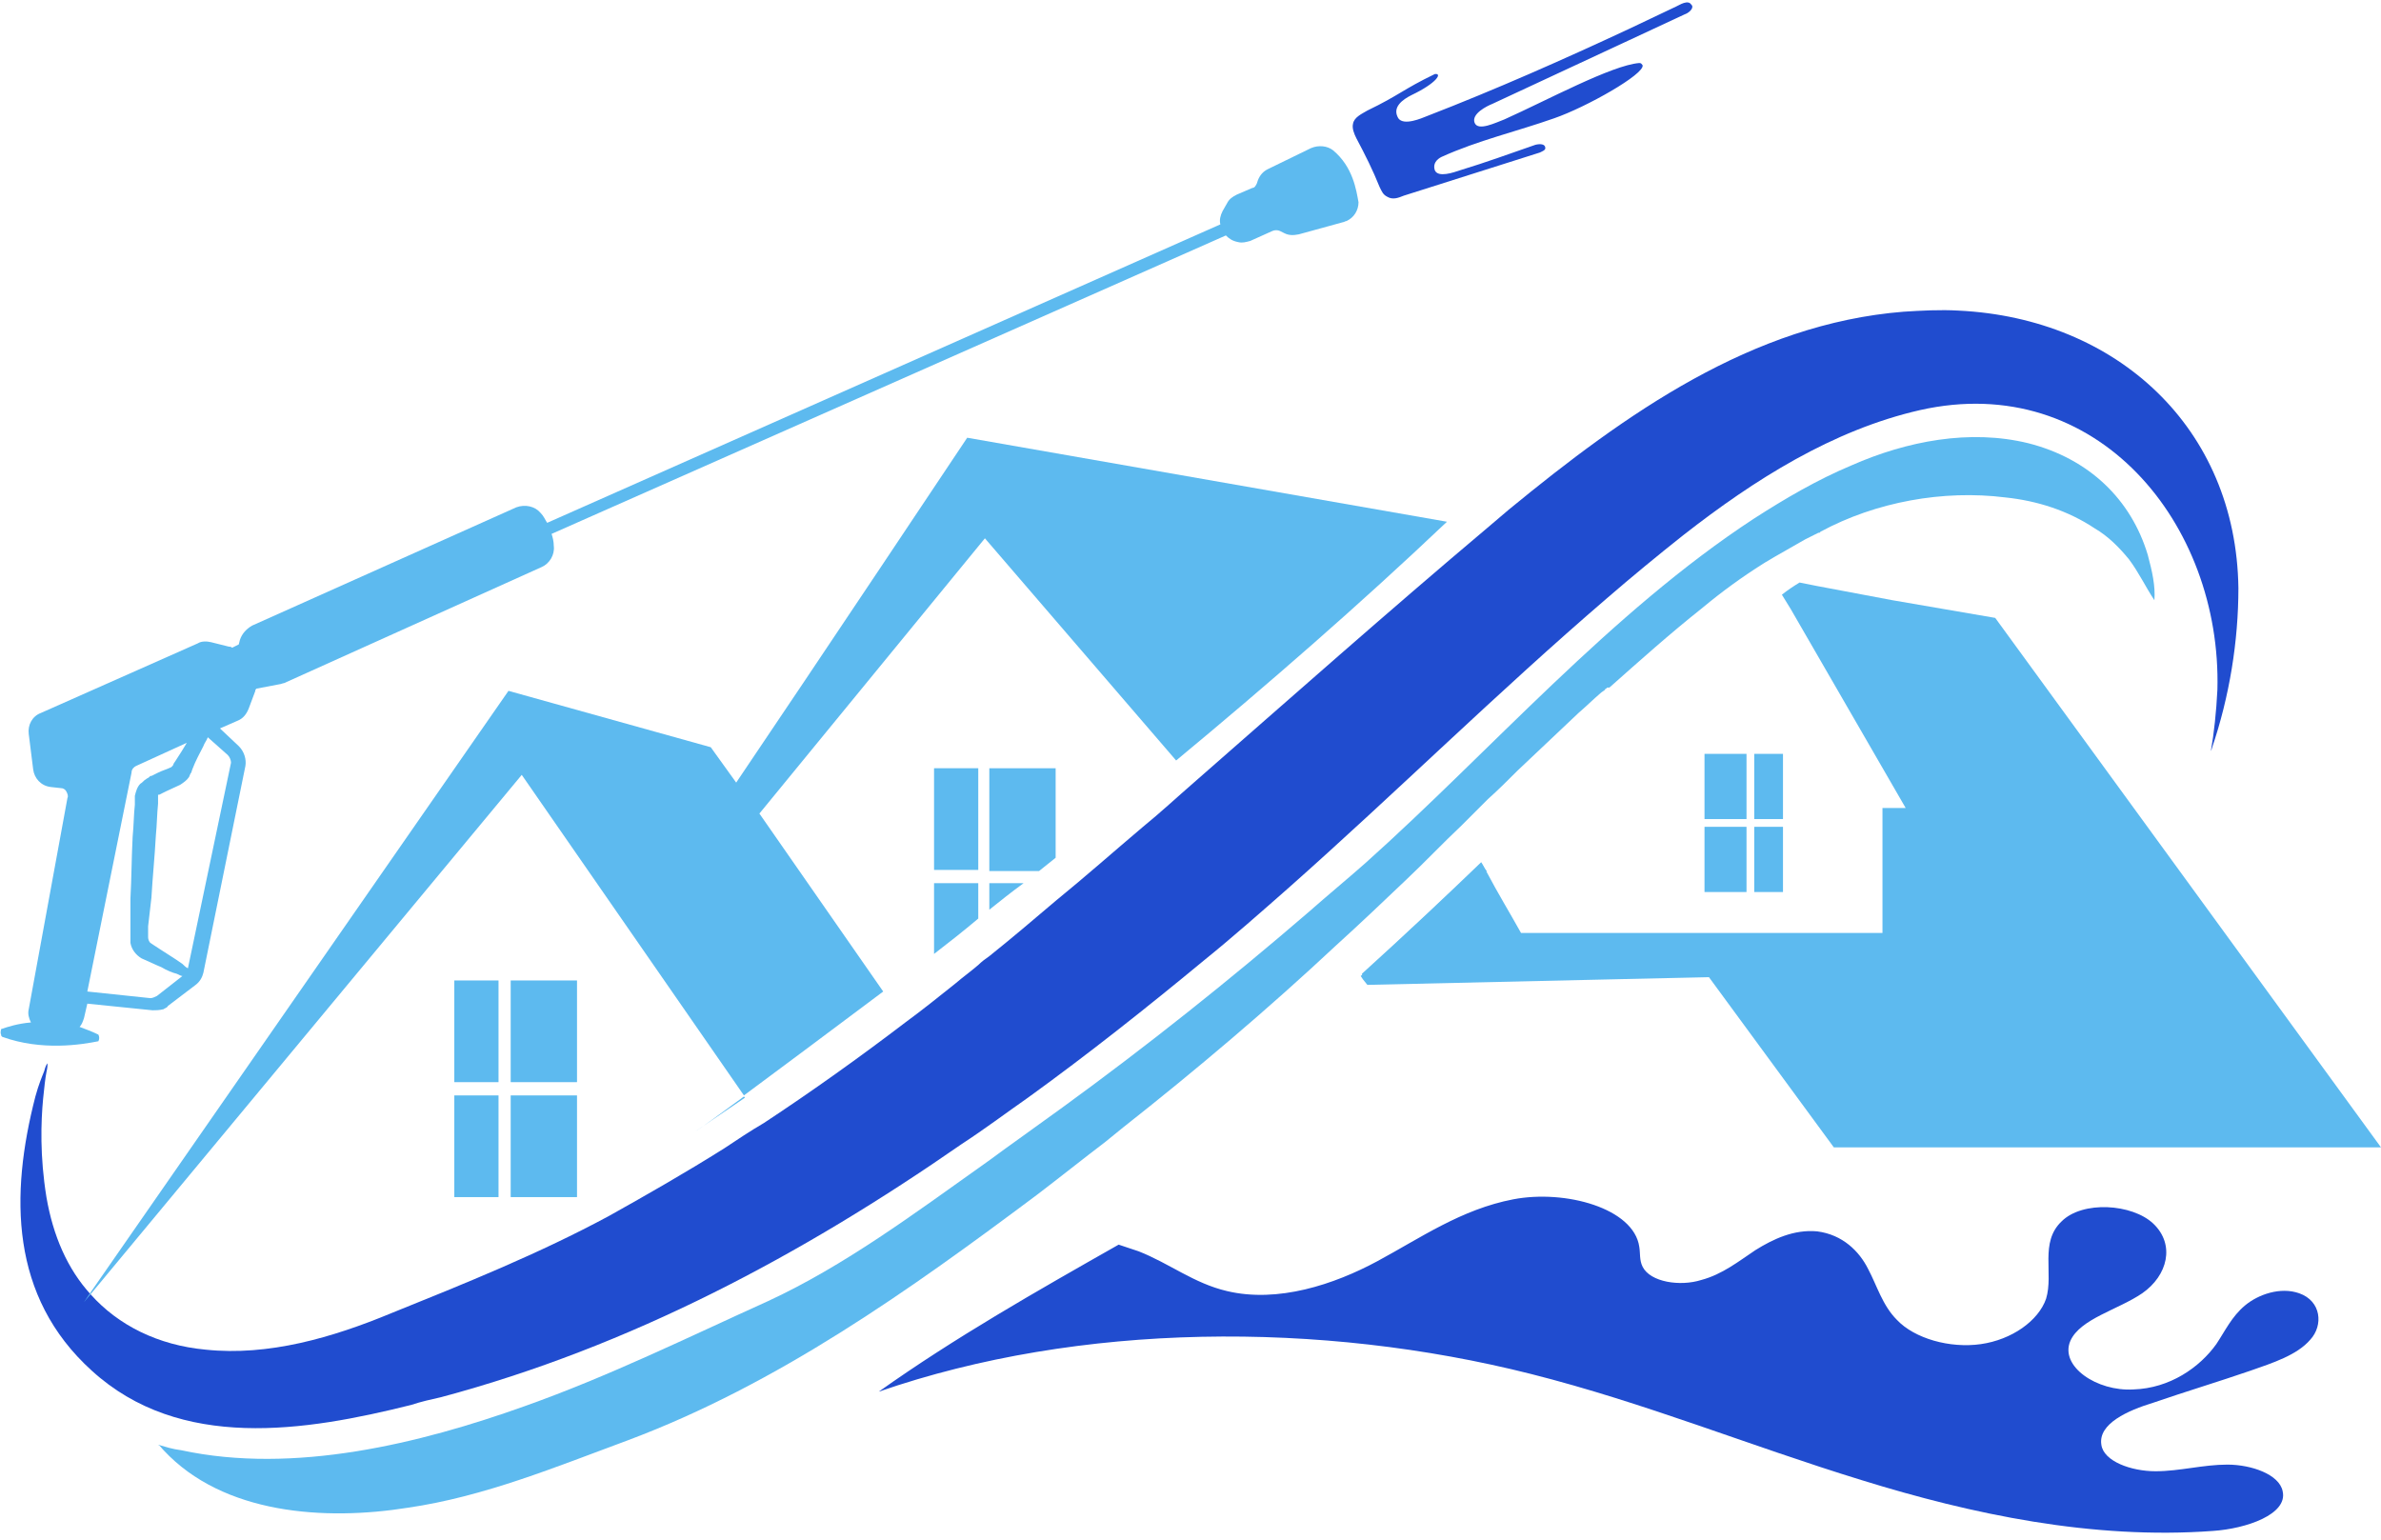 <?xml version="1.0" encoding="UTF-8" standalone="no"?><svg xmlns="http://www.w3.org/2000/svg" xmlns:xlink="http://www.w3.org/1999/xlink" fill="#000000" height="139.3" preserveAspectRatio="xMidYMid meet" version="1" viewBox="42.3 80.6 215.4 139.3" width="215.4" zoomAndPan="magnify"><g><g><g id="change1_1"><path d="M162.9,94.2c-0.5-0.4-1.3-0.5-2-0.2l-3.9,1.9c-0.4,0.2-0.7,0.5-0.9,1l-0.1,0.3 c-0.1,0.2-0.2,0.4-0.4,0.4l-1.4,0.6c-0.4,0.2-0.7,0.4-0.9,0.8l-0.4,0.7c-0.2,0.4-0.3,0.8-0.2,1.2l-60.9,27 c-0.2-0.3-0.3-0.6-0.6-0.9c-0.5-0.6-1.4-0.8-2.2-0.5l-23.9,10.7c-0.5,0.3-0.9,0.7-1.1,1.3l-0.1,0.4l-0.6,0.3 c-0.1-0.1-0.2-0.1-0.3-0.1l-1.6-0.4c-0.4-0.1-0.9-0.1-1.2,0.1L46,145.1c-0.8,0.3-1.2,1.1-1.1,1.9l0.4,3.2c0.1,0.8,0.7,1.5,1.6,1.6 l0.9,0.1c0.2,0,0.4,0.1,0.5,0.3c0.1,0.2,0.2,0.4,0.1,0.6l-3.5,19.1c-0.1,0.4,0,0.8,0.2,1.2c-1.2,0.1-2.1,0.4-2.7,0.6 c0,0.1-0.1,0.3,0,0.5c0,0.1,0,0.1,0.1,0.2c3.6,1.3,7.2,0.7,8.7,0.4c0.1-0.2,0.1-0.4,0-0.6c-0.6-0.3-1.2-0.5-1.7-0.7 c0.2-0.2,0.3-0.5,0.4-0.8l0.3-1.3l5.9,0.6c0.3,0,0.6,0,1-0.1c0.1-0.1,0.3-0.1,0.4-0.3l2.5-1.9c0.4-0.3,0.6-0.7,0.7-1.1l3.8-18.7 c0.1-0.6-0.1-1.3-0.6-1.8l-1.7-1.6l1.6-0.7c0.5-0.2,0.8-0.6,1-1.1l0.6-1.6c0-0.1,0-0.1,0.1-0.2l2.1-0.4c0.1,0,0.3-0.1,0.4-0.1 l23.3-10.5c0.7-0.3,1.2-1.1,1.1-1.9c0-0.4-0.1-0.8-0.2-1.1l61-27c0.3,0.3,0.6,0.5,1.1,0.6c0.4,0.1,0.7,0,1.1-0.1l2-0.9 c0.2-0.1,0.5-0.1,0.7,0l0.4,0.2c0.4,0.2,0.8,0.2,1.3,0.1l4-1.1c0.1,0,0.2-0.1,0.3-0.1c0.7-0.3,1.1-1,1.1-1.7 C165,97.8,164.7,95.7,162.9,94.2z M56.5,170.7c-0.2,0.1-0.4,0.2-0.6,0.2l-5.7-0.6l4-19.8c0-0.3,0.2-0.5,0.4-0.6l4.6-2.1 c-0.3,0.5-0.6,1-1,1.6l-0.2,0.3c0,0.1-0.1,0.2-0.1,0.2l-0.1,0.1c-0.4,0.2-0.8,0.3-1.2,0.5c-0.2,0.1-0.4,0.2-0.6,0.3h-0.1l-0.1,0.1 c-0.1,0.1-0.2,0.1-0.3,0.2c-0.2,0.1-0.3,0.3-0.5,0.4c-0.3,0.3-0.4,0.7-0.5,1.1c0,0.2,0,0.3,0,0.4v0.4c-0.1,0.9-0.1,1.9-0.2,2.9 c-0.1,1.9-0.1,3.8-0.2,5.6c0,0.9,0,1.8,0,2.6v0.6c0,0.2,0,0.4,0,0.8c0.1,0.6,0.5,1.1,1,1.4c0.7,0.3,1.3,0.6,1.8,0.8 c0.5,0.3,1,0.5,1.4,0.6c0.2,0.1,0.4,0.2,0.5,0.2L56.5,170.7z M62.9,148.9c0.2,0.2,0.3,0.5,0.3,0.7l-3.9,18.6 c-0.2-0.1-0.3-0.2-0.5-0.4c-0.7-0.5-1.7-1.1-2.9-1.9c-0.1-0.1-0.2-0.3-0.2-0.5c0,0,0-0.2,0-0.4v-0.6c0.1-0.8,0.2-1.7,0.3-2.6 c0.1-1.8,0.3-3.7,0.4-5.6c0.1-1,0.1-1.9,0.2-2.9v-0.6v-0.1c0,0,0,0,0-0.1l0,0h0.1c0.2-0.1,0.4-0.2,0.6-0.3 c0.4-0.2,0.9-0.4,1.3-0.6c0.3-0.2,0.6-0.4,0.8-0.7c0.1-0.2,0.1-0.3,0.2-0.4l0.1-0.3c0.3-0.8,0.7-1.5,1-2.1 c0.1-0.3,0.3-0.5,0.4-0.8L62.9,148.9z" fill="#5dbaef"/></g><g id="change2_1"><path d="M167.1,97.5c0.2,0.4,0.3,0.7,0.7,0.9c0.5,0.3,1,0.1,1.5-0.1c5-1.6,7.3-2.3,12.3-3.9 c0.2-0.1,0.5-0.2,0.5-0.4c0-0.4-0.5-0.4-0.9-0.3c-2.3,0.8-4.5,1.6-6.8,2.3c-0.6,0.2-2,0.7-2.3,0c-0.2-0.6,0.2-1,0.6-1.2 c3.3-1.5,6.8-2.3,10.2-3.5c2.9-1,8.2-4,8-4.8c-0.1-0.1-0.1-0.2-0.3-0.2c-2.5,0.2-8.4,3.4-12.2,5.1c-0.8,0.3-2.4,1.1-2.7,0.3 c-0.3-0.8,1.1-1.5,1.6-1.7l17.4-8.1c0.3-0.1,0.7-0.4,0.7-0.7c0-0.1-0.1-0.2-0.2-0.3c-0.4-0.3-1.2,0.3-1.5,0.4 c-1.3,0.6-2.7,1.3-4,1.9c-6,2.8-12.1,5.5-18.3,7.9c-0.5,0.2-2.1,0.9-2.6,0.2c-0.6-1,0.4-1.7,1.2-2.1c2.3-1.1,2.8-2,2.1-1.9 c-2.9,1.4-3.2,1.9-6.1,3.3c-0.5,0.3-1.2,0.6-1.3,1.2c-0.1,0.4,0.1,0.9,0.3,1.3C165.8,94.6,166.5,96,167.1,97.5z" fill="#204ccf"/></g><g id="change2_2"><path d="M244.8,133.8c0,4.8-0.8,9.8-2.4,14.5c0,0.1-0.1,0.2-0.1,0.3c0.3-1.7,0.5-3.6,0.6-5.6 c0.4-15-10.9-28.9-26.9-25.3c-7.9,1.8-15,6.3-21.4,11.3l0,0c-2.4,1.9-4.7,3.8-6.9,5.7c-9.9,8.5-19.1,17.6-28.8,26.2 c-2.5,2.2-5.1,4.5-7.7,6.6c-5.2,4.3-10.5,8.5-15.9,12.4c-2,1.4-4,2.9-6,4.2c-14.4,10-29.9,18.3-47.1,22.9 c-0.9,0.2-1.8,0.4-2.7,0.7c-9.6,2.4-20.9,4.2-28.9-3.1c-7.4-6.7-7.4-15.9-5.1-24.8c0.3-1.1,0.6-1.8,0.8-2.3 c0.1-0.4,0.2-0.6,0.3-0.7c0,0.1,0,0.4-0.1,0.8c-0.1,0.5-0.2,1.4-0.3,2.4c-0.2,2.1-0.3,5.2,0.3,8.9c0.6,3.5,1.9,6.5,4,8.8l0,0 c2.5,2.8,6.1,4.6,10.4,5c5.7,0.6,11.5-1.1,16.8-3.3c6.7-2.7,13.4-5.4,19.7-8.8c3.4-1.9,6.9-3.9,10.4-6.1c1.2-0.8,2.4-1.6,3.6-2.3 c4.4-2.9,8.6-5.9,12.8-9.1c1.5-1.1,3-2.3,4.5-3.5c0.7-0.6,1.4-1.1,2.1-1.7c0.3-0.3,0.7-0.6,1-0.8c2-1.6,4-3.3,6-5 c2.7-2.2,5.3-4.5,7.9-6.7c1.6-1.3,3.1-2.7,4.6-4c8.8-7.7,17.6-15.5,26.5-23c0.7-0.6,1.3-1.1,2-1.7c10.6-8.7,22-16.8,35.7-17.9 c1.6-0.1,3.3-0.2,5-0.1C233.8,109.4,244.6,119.3,244.8,133.8z" fill="#204ccf"/></g><g id="change1_2"><path d="M237.2,134.9c-0.8-1.2-1.4-2.5-2.3-3.7c-0.9-1.1-1.9-2.1-3.1-2.8c-2.4-1.6-5.2-2.5-8.1-2.8 c-5.6-0.7-11.7,0.4-16.7,3.1l-0.1,0.1h-0.1l-1.2,0.6c-0.9,0.5-1.9,1.1-2.8,1.6c-0.3,0.2-0.7,0.4-1,0.6c-1.9,1.2-3.7,2.5-5.5,4 c-2.9,2.3-5.7,4.8-8.4,7.2l0,0c0,0,0,0-0.1,0c0,0,0,0-0.1,0l0,0c0,0,0,0-0.1,0.1c0,0-0.1,0-0.1,0.1l0,0c-0.1,0.1-0.3,0.2-0.4,0.3 c-0.7,0.6-1.3,1.2-2,1.8c-1.8,1.7-3.7,3.5-5.5,5.2c-0.9,0.9-1.8,1.8-2.7,2.6c-0.8,0.8-1.6,1.6-2.4,2.4c-1.7,1.6-3.3,3.3-5,4.9 c-2.1,2-4.2,4-6.3,5.9c-6.2,5.8-12.7,11.3-19.3,16.5c-0.5,0.4-1.1,0.9-1.6,1.3c-2.1,1.6-4.1,3.2-6.2,4.8 c-11.5,8.6-23.4,17.1-37,22.2c-6.5,2.4-13,5.1-19.9,6.1c-7.5,1.2-16.7,0.6-22.1-5.2c-0.2-0.2-0.3-0.4-0.5-0.5 c0.7,0.2,1.3,0.4,2.1,0.5c10.2,2.2,21.6-0.6,31.1-4c7.6-2.7,14.7-6.2,22-9.5c6.9-3.2,13.2-7.9,19.4-12.3c1-0.7,1.9-1.4,2.9-2.1 c1.4-1,2.9-2.1,4.3-3.1c7.7-5.6,15.1-11.5,22.3-17.7c1.7-1.5,3.4-2.9,5.1-4.4c11.3-10.1,22.2-22.7,35.2-31.2 c2.8-1.8,5.7-3.5,8.8-4.8c5-2.2,10.7-3.3,16-2c5.5,1.4,9.3,5.1,10.8,10.1C237,132.3,237.3,133.6,237.2,134.9z" fill="#5dbaef"/></g><g id="change1_3"><path d="M109.7,179.9l-4.7,3.2c0.8-0.5,2.4-1.7,4.6-3.3L109.7,179.9z" fill="#5dbaef"/></g><g id="change1_4"><path d="M176.3,158.6c0.2,0.3,0.3,0.6,0.5,0.8l-11.1,9.6l-0.2-0.3 C169.7,164.9,173.6,161.2,176.3,158.6z" fill="#5dbaef"/></g><g fill="#5dbaef" id="change1_5"><path d="M83.4 169.3H87.4V178.5H83.4z"/><path d="M88.5 169.3H94.5V178.5H88.5z"/><path d="M83.4 179.7H87.4V188.9H83.4z"/><path d="M88.5 179.7H94.5V188.9H88.5z"/><path d="M126.8 150.1H130.8V159.3H126.8z"/><path d="M131.8,159.4h4.5c0.5-0.4,1-0.8,1.5-1.2v-8.1h-6V159.4z"/><path d="M126.8,166.9c1.3-1,2.7-2.1,4-3.2v-3.2h-4V166.9z"/><path d="M131.8,162.9c1-0.8,2-1.6,3.1-2.4h-3.1V162.9z"/><path d="M201 148.8H203.6V154.7H201z"/><path d="M196.5 148.8H200.3V154.7H196.5z"/><path d="M201 155.4H203.6V161.3H201z"/><path d="M196.5 155.4H200.3V161.3H196.5z"/><path d="M129.8,120.2c0,0-14,21-20.9,31.2l-2.3-3.2l-18.3-5.1l-38,54.7l-0.4,0.6l0.5-0.6l39.1-47.1 l20.1,29c3.1-2.3,7.4-5.5,12.6-9.4L111,154.2l20.4-24.9l17.3,20.1c8.2-6.8,16.6-14.1,24.5-21.6L129.8,120.2z"/><path d="M222.8,136.5l-9.3-1.6l-6.9-1.3l-1.5-0.3c-0.5,0.3-1.1,0.7-1.6,1.1l0.8,1.3l10.4,18h-2.1 V165h-32.7c-1-1.8-2.1-3.6-3.1-5.5c-0.2-0.3-0.3-0.6-0.5-0.8c-2.7,2.6-6.6,6.2-10.9,10.2l0.2,0.3l0.4,0.5l30.9-0.7l11.3,15.4 h49.5L222.8,136.5z"/></g><g id="change2_3"><path d="M237.1,207.5c2.9-1,5.9-1.9,8.8-2.9c2-0.7,4.2-1.4,5.4-2.8c1.2-1.3,1-3.5-1-4.2 c-1.7-0.6-3.7,0.1-4.9,1.1s-1.8,2.3-2.6,3.5c-1.5,2.1-4.2,4-7.5,4.1c-3.3,0.2-6.7-2.1-5.7-4.4c0.9-2,4.3-2.8,6.5-4.3 c2.3-1.6,3-4.4,1-6.3c-1.9-1.8-6.4-2.1-8.3-0.2c-2,1.9-0.7,4.7-1.4,7c-0.7,2-3.1,3.7-5.9,4.1c-2.8,0.4-6-0.5-7.6-2.2 c-1.3-1.3-1.8-3.1-2.6-4.6c-0.8-1.6-2.3-3.1-4.6-3.4c-2.1-0.2-4,0.7-5.6,1.7c-1.5,1-3,2.2-4.9,2.7c-1.9,0.6-4.6,0.2-5.3-1.2 c-0.3-0.6-0.2-1.2-0.3-1.8c-0.5-3.5-6.7-5.2-11.4-4.3s-8.4,3.5-12.3,5.6c-3.9,2.1-9,3.8-13.6,2.7c-3-0.7-5.2-2.5-8-3.6 c-0.6-0.2-1.2-0.4-1.8-0.6c-7.4,4.2-14.8,8.4-21.7,13.3c18.2-6.3,40-6.4,59-1.6c10.3,2.6,19.8,6.5,29.9,9.6 c10,3.1,20.9,5.4,31.8,4.6c3-0.2,6.8-1.5,6.3-3.6c-0.3-1.5-2.8-2.4-5-2.4s-4.3,0.6-6.5,0.6s-4.7-0.9-4.9-2.4 C232.1,209.4,234.8,208.2,237.1,207.5z" fill="#204ccf"/></g></g></g></svg>